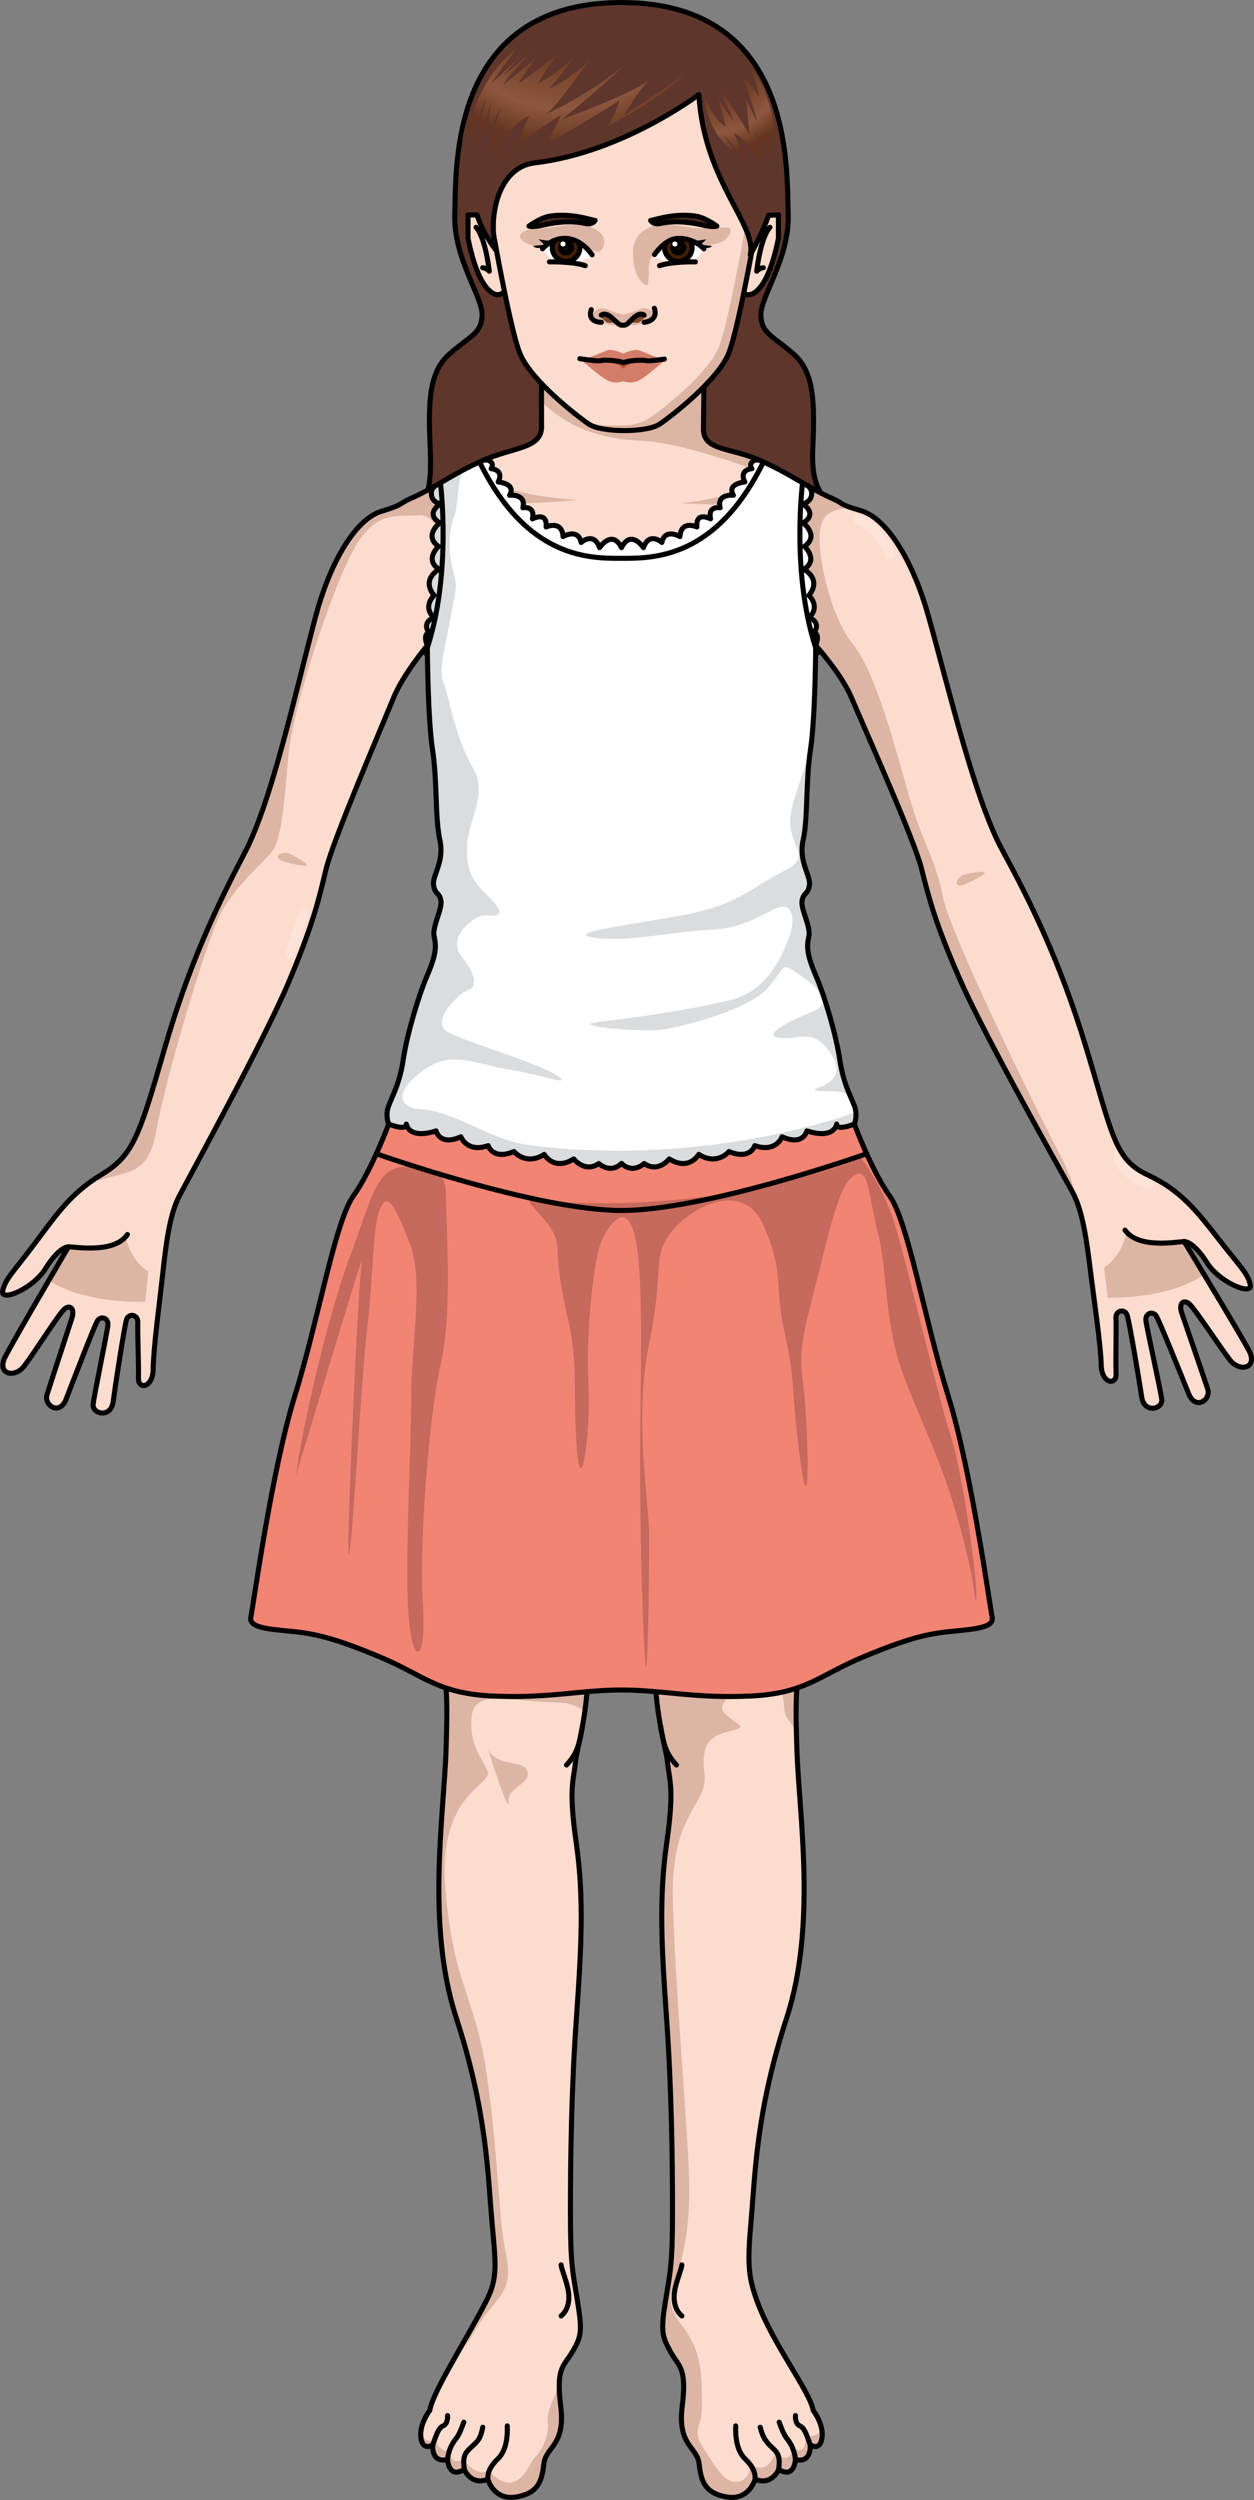 <?xml version="1.0" encoding="utf-8"?>
<!-- Generator: Adobe Illustrator 22.0.0, SVG Export Plug-In . SVG Version: 6.00 Build 0)  -->
<svg version="1.1" id="Layer_1" xmlns="http://www.w3.org/2000/svg" xmlns:xlink="http://www.w3.org/1999/xlink" x="0px" y="0px"
	 width="248.311px" height="494.826px" viewBox="0 0 248.311 494.826" enable-background="new 0 0 248.311 494.826"
	 xml:space="preserve">
<rect x="0" y="0" width="248.311" height="494.826" fill="#808080" stroke="none"/>
<g>
	<g>
		<path fill="#5E362C" d="M167.072,100.974c-3.889-1.936-6.49-3.693-6.13-12.193c0.354-8.345,0.464-14.872-3.677-18.592
			c-4.11-3.689-6.48-4.062-6.597-7.803c-0.115-3.71,5.747-11.292,5.409-20.167C155.745,33.522,157.418,0.5,123.065,0.5
			c-34.353,0-32.68,33.022-33.012,41.719c-0.338,8.875,5.524,16.457,5.409,20.167c-0.116,3.741-2.487,4.114-6.597,7.803
			c-4.142,3.721-4.031,10.248-3.677,18.592c0.36,8.5-0.666,11.18-4.776,12.587"/>
		<path fill="none" stroke="#000000" stroke-linecap="round" stroke-linejoin="round" stroke-miterlimit="10" d="M167.072,100.974
			c-3.889-1.936-6.49-3.693-6.13-12.193c0.354-8.345,0.464-14.872-3.677-18.592c-4.11-3.689-6.48-4.062-6.597-7.803
			c-0.115-3.71,5.747-11.292,5.409-20.167C155.745,33.522,157.418,0.5,123.065,0.5c-34.353,0-32.68,33.022-33.012,41.719
			c-0.338,8.875,5.524,16.457,5.409,20.167c-0.116,3.741-2.487,4.114-6.597,7.803c-4.142,3.721-4.031,10.248-3.677,18.592
			c0.36,8.5-0.666,11.18-4.776,12.587"/>
	</g>
	<g>
		<path id="changecolor_199_" fill="#FCDCCE" d="M159.493,321.285c-2.059,12.101-1.989,15.155-1.704,24.806
			c0.377,12.868,4.027,34.822-2.029,53.368c-6.055,18.547-6.236,31.097-7.012,39.859c-0.778,8.762-0.614,11.251,1.168,16.162
			c3.057,8.428,10.515,17.913,11.1,21.614c0,0,2.141,2.728,1.753,5.453c-0.39,2.725-2.338,1.361-2.338,1.361s0.39,3.7-2.921,2.923
			c0,0-0.193,3.894-3.311,1.946c0,0-1.365,3.312-4.672,1.948c0,0-1.168,4.284-5.647,3.506c-4.48-0.78-5.064-3.311-5.453-6.621
			c-0.39-3.31-4.311-3.531-3.336-11.32c0.973-7.789-0.684-7.797-2.365-10.878c-1.681-3.082-1.896-4.091-0.921-10.126
			c0.975-6.036,1.361-7.009,1.361-17.719c0-10.711-0.193-24.148-1.166-37.973c-0.973-13.824-1.558-23.754,0-34.659
			c1.558-10.905,0.585-12.268,0.195-15.969c-0.39-3.7-2.726-9.932-2.531-21.225h-13.201c0.193,11.293-2.141,17.525-2.533,21.225
			c-0.39,3.701-1.361,5.064,0.197,15.969c1.556,10.905,0.973,20.835,0,34.659c-0.975,13.826-1.17,27.263-1.17,37.973
			c0,10.71,0.39,11.683,1.365,17.719c0.973,6.035,0.857,7.099-0.921,10.126c-1.78,3.026-3.338,3.089-2.365,10.878
			c0.973,7.789-2.948,8.01-3.336,11.32c-0.39,3.311-0.973,5.842-5.453,6.621c-4.479,0.779-5.647-3.506-5.647-3.506
			c-3.309,1.364-4.674-1.948-4.674-1.948c-3.116,1.948-3.309-1.946-3.309-1.946c-3.311,0.777-2.921-2.923-2.921-2.923
			s-1.948,1.364-2.338-1.361c-0.388-2.726,1.753-5.453,1.753-5.453c0.585-3.701,7.056-13.634,11.161-21.604
			c2.391-4.644,1.883-7.41,1.106-16.172c-0.778-8.762-0.956-21.312-7.012-39.859c-6.055-18.547-2.407-40.5-2.029-53.368
			c0.286-9.708,0.356-12.741-1.74-25.019L159.493,321.285z"/>
		<path opacity="0.2" fill="#601B00" d="M149.529,490.726c3.307,1.364,4.672-1.948,4.672-1.948c3.118,1.948,3.311-1.946,3.311-1.946
			c3.311,0.777,2.921-2.923,2.921-2.923s1.948,1.364,2.338-1.361c0.076-0.54,0.051-1.08-0.034-1.599
			c-1.524,1.73-3.199,1.221-3.199,1.221c0,4.508-2.504,2.254-2.504,2.254c-0.751,4.007-3.506,1.002-3.506,1.002
			c-1.753,5.01-5.012,2.254-5.012,2.254s0.252,3.006-2.253,3.507c-2.506,0.501-4.007-2.004-6.763-6.262
			c-2.754-4.258-0.502-4.008-0.502-8.767c0-4.759,0-9.269-2.254-13.275c-2.254-4.008-5.26-5.512-3.256-11.022
			c2.005-5.512,3.006-10.772,3.006-19.038s-3.006-41.08-3.256-57.612c-0.25-16.533,7.013-18.036,6.262-24.046
			c-0.751-6.011,1.001-7.515,5.009-8.517c4.007-1.002,1.503-1.002-1.001-3.507c-2.504-2.504,4.759-6.263,8.768-5.76
			c4.007,0.501,2.254,4.508,3.506,6.512c0.441,0.707,1.164,1.724,1.914,2.746c-0.153-6.397-0.021-10.041,1.297-18.301l-3.725-3.067
			l-14.28-0.042l-15.263,3.633l-0.195,2.877h4.14c-0.195,11.293,2.141,17.525,2.531,21.225c0.39,3.701,1.363,5.064-0.195,15.969
			c-1.558,10.905-0.973,20.835,0,34.659c0.973,13.826,1.166,27.263,1.166,37.973c0,10.71-0.386,11.683-1.361,17.719
			c-0.975,6.035-0.761,7.044,0.921,10.126c1.681,3.081,3.338,3.089,2.365,10.878c-0.975,7.789,2.946,8.01,3.336,11.32
			c0.39,3.311,0.973,5.842,5.453,6.621C148.361,495.011,149.529,490.726,149.529,490.726z"/>
		<g>
			<path opacity="0.2" fill="#601B00" d="M108.439,479.166c0.501,3.508-1.753,6.512-2.754,7.515
				c-1.003,1.003-3.258,8.516-9.019,2.254c0,0-2.004,1.753-5.01-2.254c0,0-2.005,1.753-2.756-1.503c0,0-2.504,0.002-2.504-2.504
				c0,0-1.068,1.502-3.078-0.669c0.004,0.18,0.017,0.363,0.044,0.544c0.39,2.725,2.338,1.361,2.338,1.361s-0.39,3.7,2.921,2.923
				c0,0,0.193,3.894,3.309,1.946c0,0,1.365,3.312,4.674,1.948c0,0,1.168,4.284,5.647,3.506c4.48-0.78,5.063-3.311,5.453-6.621
				c0.388-3.31,4.309-3.531,3.336-11.32c-0.199-1.592-0.305-2.879-0.343-3.967C109.792,474.377,108.195,477.45,108.439,479.166z"/>
			<path opacity="0.2" fill="#601B00" d="M88.343,346.091c-0.379,12.868-4.027,34.822,2.029,53.368
				c6.055,18.547,6.234,31.097,7.012,39.859c0.777,8.762,1.284,11.528-1.106,16.172c-1.449,2.811-2.893,6.012-4.166,9.144
				c1.682-3.003,3.43-5.835,4.839-7.47c4.077-4.725,4.208-6.364,3.013-12.189c-1.196-5.825-1.299-18.226-3.54-34.061
				c-2.239-15.835-6.573-17.628-8.217-36.898c-1.643-19.271,9.516-20.616,8.322-23.454c-1.195-2.838-3.625-5.101-3.138-10.756
				c0.486-5.654,7.768-2.988,16.731-2.838c2.798,0.047,4.56,0.85,5.664,1.932c0.437-3.037,0.757-6.698,0.681-11.16h5.145
				l-0.187-6.567l-34.82-0.102C88.698,333.35,88.628,336.384,88.343,346.091z"/>
		</g>
		<path opacity="0.2" fill="#601B00" d="M96.666,346.408c2.255,3.507,7.014,1.753,7.766,4.259c0.751,2.504-4.009,3.005-3.757,6.011
			C100.925,359.683,96.666,346.408,96.666,346.408z"/>
		<path fill="none" stroke="#000000" stroke-linecap="round" stroke-linejoin="round" stroke-miterlimit="10" d="M159.493,321.285
			c-2.059,12.101-1.989,15.155-1.704,24.806c0.377,12.868,4.027,34.822-2.029,53.368c-6.055,18.547-6.236,31.097-7.012,39.859
			c-0.778,8.762-0.614,11.251,1.168,16.162c3.057,8.428,10.515,17.913,11.1,21.614c0,0,2.141,2.728,1.753,5.453
			c-0.39,2.725-2.338,1.361-2.338,1.361s0.39,3.7-2.921,2.923c0,0-0.193,3.894-3.311,1.946c0,0-1.365,3.312-4.672,1.948
			c0,0-1.168,4.284-5.647,3.506c-4.48-0.78-5.064-3.311-5.453-6.621c-0.39-3.31-4.311-3.531-3.336-11.32
			c0.973-7.789-0.684-7.797-2.365-10.878c-1.681-3.082-1.896-4.091-0.921-10.126c0.975-6.036,1.361-7.009,1.361-17.719
			c0-10.711-0.193-24.148-1.166-37.973c-0.973-13.824-1.558-23.754,0-34.659c1.558-10.905,0.585-12.268,0.195-15.969
			c-0.39-3.7-2.726-9.932-2.531-21.225h-13.201c0.193,11.293-2.141,17.525-2.533,21.225c-0.39,3.701-1.361,5.064,0.197,15.969
			c1.556,10.905,0.973,20.835,0,34.659c-0.975,13.826-1.17,27.263-1.17,37.973c0,10.71,0.39,11.683,1.365,17.719
			c0.973,6.035,0.857,7.099-0.921,10.126c-1.78,3.026-3.338,3.089-2.365,10.878c0.973,7.789-2.948,8.01-3.336,11.32
			c-0.39,3.311-0.973,5.842-5.453,6.621c-4.479,0.779-5.647-3.506-5.647-3.506c-3.309,1.364-4.674-1.948-4.674-1.948
			c-3.116,1.948-3.309-1.946-3.309-1.946c-3.311,0.777-2.921-2.923-2.921-2.923s-1.948,1.364-2.338-1.361
			c-0.388-2.726,1.753-5.453,1.753-5.453c0.585-3.701,7.056-13.634,11.161-21.604c2.391-4.644,1.883-7.41,1.106-16.172
			c-0.778-8.762-0.956-21.312-7.012-39.859c-6.055-18.547-2.407-40.5-2.029-53.368c0.286-9.708,0.356-12.741-1.74-25.019
			L159.493,321.285z"/>
		<path fill="none" stroke="#000000" stroke-linecap="round" stroke-linejoin="round" stroke-miterlimit="10" d="M111.11,448.291
			c0,0.584,0.876,2.663,1.316,4.562c0.437,1.899,0.292,4.234-1.316,5.55"/>
		<path fill="none" stroke="#000000" stroke-linecap="round" stroke-linejoin="round" stroke-miterlimit="10" d="M96.603,490.726
			c-0.097-1.948,1.217-3.262,1.948-3.992c0.731-0.73,2.044-2.336,1.898-6.572"/>
		<path fill="none" stroke="#000000" stroke-linecap="round" stroke-linejoin="round" stroke-miterlimit="10" d="M91.929,488.778
			c-0.242-2.336-0.097-3.067,1.365-4.38c1.459-1.316,1.838-1.709,2.305-3.966"/>
		<path fill="none" stroke="#000000" stroke-linecap="round" stroke-linejoin="round" stroke-miterlimit="10" d="M88.621,486.832
			c0.146-1.705,0.876-3.165,1.605-4.041c0.731-0.876,1.174-2.19,1.609-3.359"/>
		<path fill="none" stroke="#000000" stroke-linecap="round" stroke-linejoin="round" stroke-miterlimit="10" d="M85.7,483.91
			c0.583-1.556,1.022-3.309,2.044-3.748c1.022-0.437,0.876-2.044,0.876-2.044"/>
		<path fill="none" stroke="#000000" stroke-linecap="round" stroke-linejoin="round" stroke-miterlimit="10" d="M135.021,448.291
			c0,0.584-0.876,2.663-1.316,4.562c-0.437,1.899-0.293,4.234,1.316,5.55"/>
		<path fill="none" stroke="#000000" stroke-linecap="round" stroke-linejoin="round" stroke-miterlimit="10" d="M149.529,490.726
			c0.097-1.948-1.219-3.262-1.948-3.992c-0.731-0.73-2.044-2.336-1.899-6.572"/>
		<path fill="none" stroke="#000000" stroke-linecap="round" stroke-linejoin="round" stroke-miterlimit="10" d="M154.2,488.778
			c0.244-2.336,0.098-3.067-1.365-4.38c-1.458-1.316-1.891-2.385-2.303-3.966"/>
		<path fill="none" stroke="#000000" stroke-linecap="round" stroke-linejoin="round" stroke-miterlimit="10" d="M157.511,486.832
			c-0.146-1.705-0.876-3.165-1.607-4.041c-0.729-0.876-1.172-2.19-1.609-3.359"/>
		<path fill="none" stroke="#000000" stroke-linecap="round" stroke-linejoin="round" stroke-miterlimit="10" d="M160.432,483.91
			c-0.585-1.556-1.022-3.309-2.044-3.748c-1.022-0.437-0.876-2.044-0.876-2.044"/>
		<path fill="none" stroke="#000000" stroke-linecap="round" stroke-linejoin="round" stroke-miterlimit="10" d="M112.182,349.357
			c2.039-2.205,2.571-4.081,3.133-7.591"/>
		<path fill="none" stroke="#000000" stroke-linecap="round" stroke-linejoin="round" stroke-miterlimit="10" d="M133.95,349.357
			c-2.041-2.205-2.571-4.081-3.133-7.591"/>
		<path id="changecolor_198_" fill="#FCDCCE" d="M241.419,245.41c-4.377-5.619-7.581-9.792-14.159-12.853
			c-6.578-3.061-6.934-7.874-12.209-25.263c-5.277-17.393-11.172-29.054-16.622-39.111c-5.452-10.056-10.463-31.564-14.68-46.553
			c-2.777-9.864-7.827-18.996-13.355-20.574c-4.436-1.265-3.165-1.326-5.565-2.38c-4.973-2.186-8.208-4.849-14.242-7.503
			c-6.035-2.658-11.055-1.924-11.297-6.028l0.126-11.152h-32.204l0.024,10.724c-0.24,4.104-5.656,3.798-11.691,6.456
			c-6.035,2.655-9.269,5.317-14.24,7.503c-2.402,1.054-1.314,1.188-5.731,2.516c-5.505,1.656-10.426,10.86-13.06,20.762
			c-4.003,15.048-8.709,36.625-14.014,46.758c-5.305,10.133-11.033,21.878-16.06,39.344c-5.028,17.462-6.248,20.758-12.459,24.507
			c-6.211,3.749-9.124,8.315-13.421,13.996c-4.298,5.682-5.469,6.574-6.027,8.938c-0.556,2.361,6.281-0.507,8.665-4.699
			c0,0,2.399-3.913,4.362-4.018c0,0-10.699,18.194-12.509,21.73c-1.81,3.536,1.854,4.389,3.775,1.841
			c1.923-2.546,6.7-10.075,7.815-11.144c1.116-1.071,2.234-0.314,1.605,1.675c-0.629,1.988-4.295,13.076-4.939,15.182
			c-0.647,2.108,2.484,4.229,3.784,0.869c1.298-3.362,5.576-14.49,6.2-15.503c0.621-1.013,2.281-0.671,2.059,1.005
			c-0.222,1.676-2.633,13.417-2.903,15.452c-0.27,2.034,3.512,2.903,3.957-0.448c0.445-3.352,2.211-14.813,2.64-16.218
			c0.431-1.405,2.331-1.031,2.242,0.541c-0.086,1.571,0.205,8.554,0.127,10.982c-0.079,2.424,2.906,1.969,2.919-1.807
			c0.014-3.773,1.301-13.471,1.897-18.875c0.595-5.403,1.288-11.526,3.248-15.284c1.962-3.761,16.583-30.395,21.541-42.04
			c4.956-11.646,6.12-16.73,7.496-22.517c1.379-5.786,10.109-26.072,13.475-34.252c1.857-4.508,6.624-10.215,6.624-10.215
			s0.07,14.354,1.035,20.631c0.965,6.277,0.483,13.518,1.448,17.863c0.965,4.346-1.518,7.003-1.242,8.933
			c0.276,1.931,1.208,1.448,1.467,3.138c0.257,1.69-1.76,5.069-1.355,7c0.407,1.933,0.509,3.381-1.353,7.726
			c-1.861,4.345-4.034,11.829-4.759,16.657c-0.246,1.645-0.577,3.004-0.935,4.165c5.001,0.018,10.002,0.048,15.002,0.098
			c24.531,0.244,49.06,0.768,73.593,0.821c-0.469-1.345-0.92-2.986-1.234-5.084c-0.725-4.828-2.898-12.312-4.759-16.657
			c-1.863-4.345-1.76-5.793-1.353-7.726c0.405-1.931-1.613-5.31-1.355-7c0.259-1.69,1.191-1.208,1.467-3.138
			c0.276-1.93-2.207-4.587-1.242-8.933c0.965-4.345,0.483-11.587,1.448-17.863c0.965-6.277,1.035-20.631,1.035-20.631
			s5.064,5.628,6.985,10.11c3.482,8.131,12.501,28.29,13.962,34.056c1.458,5.766,2.694,10.833,7.816,22.407
			c5.124,11.574,20.124,37.996,22.139,41.729c2.015,3.73,2.793,9.842,3.465,15.236c0.672,5.395,2.098,15.073,2.164,18.846
			c0.068,3.775,3.06,4.187,2.948,1.764c-0.115-2.426,0.077-9.413-0.032-10.983c-0.111-1.571,1.782-1.972,2.233-0.573
			c0.451,1.399,2.38,12.833,2.873,16.179c0.493,3.345,4.262,2.422,3.963,0.392c-0.299-2.031-2.877-13.737-3.123-15.409
			c-0.246-1.672,1.408-2.038,2.044-1.034c0.636,1.005,5.075,12.07,6.422,15.413c1.346,3.341,4.444,1.176,3.769-0.923
			c-0.674-2.096-4.498-13.13-5.155-15.11c-0.657-1.979,0.45-2.753,1.581-1.697c1.131,1.053,6.015,8.513,7.972,11.032
			c1.959,2.52,5.611,1.615,3.75-1.895c-1.86-3.51-12.818-21.549-12.818-21.549c1.965,0.078,4.362,3.942,4.362,3.942
			c2.444,4.158,9.321,6.928,8.729,4.576C246.981,251.905,245.798,251.03,241.419,245.41z"/>
		<path opacity="0.2" fill="#601B00" d="M126.948,87.239c7.862,0.291,21.93,5.529,21.93,5.529l1.491-1.686
			c-5.936-2.545-10.839-1.884-11.078-5.938l0.126-11.152h-32.204l0.012,5.457C112.529,84.938,119.878,86.977,126.948,87.239z"/>
		<path opacity="0.2" fill="#601B00" d="M30.996,223.574c1.883-10.504,9.807-37.052,12.675-42.699
			c2.87-5.649,9.057-10.53,10.496-12.783c1.441-2.253,2.087-8.36,2.904-18.19c0.817-9.833,8.713-33.481,12.999-41.223
			c4.287-7.741,8.584-6.365,12.782-6.689c4.2-0.324,5.815,6.947,5.978,12.923l3.553-3.392l-2.184-17.664
			c-3.078,1.722-5.609,3.374-8.893,4.819c-2.402,1.054-1.314,1.188-5.731,2.516c-5.505,1.656-10.426,10.86-13.06,20.762
			c-4.003,15.048-8.709,36.625-14.014,46.758c-5.306,10.133-11.033,21.878-16.06,39.344c-5.028,17.462-6.248,20.758-12.459,24.507
			c-1.366,0.825-2.647,1.54-3.844,2.229C25.169,231.239,29.189,233.648,30.996,223.574z"/>
		<path opacity="0.2" fill="#601B00" d="M29.378,251.712c-3.747-2.453-4.476-6.785-4.476-6.785
			c-2.095,2.104-8.129,2.343-11.599,2.293c-0.555,0.945-1.952,3.324-3.62,6.182c7.071,4.804,19.068,4.257,19.068,4.257
			L29.378,251.712z"/>
		<path opacity="0.2" fill="#601B00" d="M218.627,250.917c3.712-2.506,4.379-6.848,4.379-6.848
			c2.125,2.074,8.161,2.226,11.631,2.128c0.569,0.937,1.999,3.296,3.708,6.129c-7.002,4.904-19.006,4.528-19.006,4.528
			L218.627,250.917z"/>
		<path opacity="0.2" fill="#601B00" d="M161.52,127.753c0,0,5.064,5.628,6.985,10.11c3.482,8.13,12.501,28.29,13.962,34.056
			c1.458,5.766,2.694,10.833,7.816,22.407c5.124,11.574,20.124,37.996,22.139,41.729c0.281,0.52,0.535,1.096,0.769,1.701
			c-0.452-2.534-1.292-5.43-2.832-8.314c-4.283-8.021-22.224-44.463-23.651-51.927c-1.426-7.462-3.998-10.514-6.688-19.914
			c-2.692-9.4-6.593-24.593-11.163-30.122c-4.569-5.532-7.342-18.864-6.373-23.064c0.706-3.065,2.192-3.264,5.462-4.005
			c-2.279-0.547-1.257-0.915-3.118-1.732c-2.942-1.294-5.277-2.753-7.943-4.281l-5.223,15.672l8.836,38.211
			C161.45,141.95,161.52,127.753,161.52,127.753z"/>
		<path opacity="0.2" fill="#601B00" d="M96.098,95.53c4.685,0.645,5.329,2.423,17.606,3.392c2.741,0.216-15.828,0.969-15.828,0.969
			l8.238,13.084l23.421-0.485h1.454l9.853-6.945l5.654-5.493c0,0-12.171-0.387-11.306-0.485c8.56-0.969,14.053-3.229,14.053-3.229
			l-3.231,12.599l-17.121,14.537c0,0-29.238-1.777-29.722-1.617C98.681,122.021,96.098,95.53,96.098,95.53z"/>
		<path fill="#F28474" d="M187.765,276.329c-4.586-14.726-7.967-34.52-11.59-39.59c-3.621-5.071-7-14.243-7-14.243
			c-3.58,1.342-3.532,0.2-3.506,0.024c-0.042,0.239-0.623,3.002-5.889,1.323c0,0-0.68,3.066-4.916,1.168
			c0,0-1.168,3.213-5.402,1.753c0,0-0.876,2.921-5.113,1.168c0,0-2.338,2.873-5.987,0.56c0,0-1.899,3.383-5.842,0.9
			c0,0-2.19,2.844-4.965,0.911c0,0-2.262,2.157-4.49-0.034c-2.23,2.191-4.49,0.034-4.49,0.034c-2.775,1.934-4.965-0.911-4.965-0.911
			c-3.944,2.483-5.841-0.9-5.841-0.9c-3.651,2.313-5.987-0.56-5.987-0.56c-4.236,1.753-5.113-1.168-5.113-1.168
			c-4.234,1.46-5.402-1.753-5.402-1.753c-4.236,1.899-4.916-1.168-4.916-1.168c-5.266,1.679-5.849-1.084-5.889-1.323
			c0.023,0.16,0.064,1.133-2.677,0.264c-0.252-0.08-0.528-0.175-0.829-0.288c0,0-3.381,9.172-7.002,14.243
			c-3.621,5.07-7.002,24.864-11.588,39.59c-4.586,14.725-8.208,41.521-8.69,43.694c-0.483,2.173,3.381,2.413,8.208,2.896
			c4.829,0.485,8.692,1.451,17.383,5.071c8.69,3.62,11.346,7.242,22.449,7.724c11.106,0.483,17.143-1.207,25.351-1.207
			c8.206,0,14.244,1.689,25.35,1.207c11.104-0.482,13.76-4.104,22.45-7.724c8.692-3.62,12.554-4.586,17.381-5.071
			c4.829-0.483,8.692-0.723,8.208-2.896C195.973,317.849,192.352,291.053,187.765,276.329z"/>
		<path opacity="0.2" fill="#130000" d="M58.631,292.011c1.28-10.242,6.656-32.778,10.754-43.533
			c4.098-10.755,5.122-18.437,11.78-17.413c6.659,1.024,7.17,1.537,7.17,6.658c0,5.121,1.282,22.022-1.024,32.009
			c-2.304,9.987-4.352,35.595-3.585,47.63c0.769,12.035-2.048,12.548-2.817,2.56c-0.768-9.987,0.513-33.545,0.513-43.532
			c0-9.987,2.559-23.048-0.257-30.217c-2.817-7.169-4.354-10.499-5.889-6.914c-1.537,3.585-1.28,12.548-2.561,23.559
			c-1.28,11.011-2.817,41.739-3.585,44.813c-0.768,3.073,1.793-54.543,2.561-58.128C72.459,245.918,58.631,292.011,58.631,292.011z"
			/>
		<path opacity="0.2" fill="#130000" d="M105.748,237.467c-3.648-0.356,4.354,4.097,4.609,9.218
			c0.256,5.122,0.513,7.17,2.306,15.365c1.793,8.194,0.767,13.059,1.535,24.328c0.769,11.267,2.817-2.563,2.306-12.549
			c-0.513-9.986,1.024-25.096,2.816-28.68c1.794-3.584,5.123-7.682,6.658,0.769c1.537,8.451,0.769,28.426,0.769,43.533
			c0,15.108,0.513,33.29,1.024,39.436c0.513,6.145,0.769-17.926,0.769-24.84c0-6.914-3.072-23.303,0-38.155
			c3.072-14.853,0.511-17.156,4.354-22.022c3.841-4.866,14.341-10.755,18.437-1.024c4.098,9.731,1.793,10.755,4.098,21.254
			c2.304,10.499,1.024,9.987,3.072,25.095c2.048,15.108,1.537-8.195,0.513-15.365c-1.026-7.169,0.254-10.498,3.07-21.766
			c2.819-11.268,4.356-17.925,7.172-19.462c2.817-1.537,2.559,3.329,4.609,11.523c2.048,8.194,1.024,18.18,5.633,29.704
			c4.609,11.524,7.426,16.645,10.755,28.937c3.328,12.292,2.817,16.132,3.072,13.316c0.256-2.817-2.559-24.071-5.12-32.009
			c-2.561-7.938-8.963-35.338-11.268-42.508c-2.304-7.17-6.402-12.292-6.402-12.292S142.366,241.052,105.748,237.467z"/>
		<path fill="#FFFFFF" d="M149.462,226.763c4.234,1.46,5.402-1.753,5.402-1.753c4.236,1.899,4.916-1.168,4.916-1.168
			c5.266,1.679,5.847-1.084,5.889-1.323c-0.027,0.176-0.074,1.318,3.506-0.024l0,0c0,0,0.725-1.69,0-3.621
			c-0.725-1.932-2.173-4.345-2.896-9.174c-0.725-4.828-2.898-12.311-4.759-16.657c-1.863-4.345-1.76-5.793-1.353-7.726
			c0.405-1.931-1.613-5.311-1.355-7c0.259-1.69,1.191-1.208,1.467-3.138c0.276-1.93-2.207-4.586-1.242-8.933
			c0.965-4.345,0.483-11.586,1.448-17.863c0.96-6.231,1.034-20.417,1.035-20.621l-0.002-0.009c0.963-2.408-0.331-2.497-0.331-2.497
			c1.509-2.264-1.005-3.017-1.005-3.017c2.387-2.137,0-4.402,0-4.402c2.641-3.27-1.007-5.156-1.007-5.156
			c3.017-1.886,0.125-4.526,0.125-4.526c3.019-2.137-0.25-4.654-0.25-4.654c3.017-1.885-0.127-3.782-0.127-3.782
			c2.139-0.386,2.272-2.853,0.933-3.605l0,0c-2.735-1.568-5.438-3.257-9.269-4.941l0,0l0,0c-1.117-0.471-2.512,0.428-1.709,1.596
			c0,0-2.629,0.147-1.387,2.629c0,0-3.651,0.292-2.264,2.629c0,0-3.358-0.365-2.629,2.482c0,0-2.482-0.511-1.899,2.191
			c0,0-2.993-1.606-2.701,1.606c0,0-3.14-1.459-3.358,1.899c0,0-2.995-1.752-3.58,1.169c0,0-2.482-2.263-3.649,1.022
			c0,0-2.48-3.724-4.344,0c-1.864-3.724-4.344,0-4.344,0c-1.168-3.285-3.651-1.022-3.651-1.022
			c-0.583-2.921-3.578-1.169-3.578-1.169c-0.22-3.358-3.359-1.899-3.359-1.899c0.292-3.212-2.702-1.606-2.702-1.606
			c0.585-2.702-1.899-2.191-1.899-2.191c0.731-2.847-2.628-2.482-2.628-2.482c1.388-2.338-2.263-2.629-2.263-2.629
			c1.242-2.483-1.387-2.629-1.387-2.629c0.801-1.167-0.593-2.065-1.707-1.598c0,0.002,0,0.002,0,0.002
			c-3.835,1.687-6.54,3.376-9.277,4.945c-1.333,0.755-1.198,3.216,0.939,3.601c0,0-3.144,1.897-0.127,3.782
			c0,0-3.269,2.517-0.252,4.654c0,0-2.89,2.64,0.127,4.526c0,0-3.648,1.886-1.007,5.156c0,0-2.389,2.265,0,4.402
			c0,0-2.514,0.753-1.005,3.017c0,0-1.295,0.089-0.333,2.497l-0.002,0.006l0.002-0.006c0,0,0.07,14.354,1.035,20.631
			c0.965,6.277,0.483,13.518,1.448,17.863c0.965,4.346-1.518,7.003-1.242,8.933c0.276,1.931,1.208,1.448,1.467,3.138
			c0.257,1.689-1.76,5.069-1.355,7c0.407,1.933,0.509,3.381-1.353,7.726c-1.861,4.345-4.034,11.829-4.759,16.657
			c-0.723,4.829-2.171,7.242-2.896,9.174c-0.725,1.932,0,3.621,0,3.621l0,0c3.578,1.342,3.532,0.2,3.506,0.024
			c0.04,0.239,0.623,3.002,5.889,1.323c0,0,0.679,3.066,4.916,1.168c0,0,1.168,3.213,5.402,1.753c0,0,0.876,2.921,5.113,1.168
			c0,0,2.336,2.873,5.987,0.56c0,0,1.898,3.383,5.841,0.9c0,0,2.19,2.844,4.965,0.911c0,0,2.26,2.157,4.49-0.034
			c2.228,2.191,4.49,0.034,4.49,0.034c2.775,1.934,4.965-0.911,4.965-0.911c3.943,2.483,5.842-0.9,5.842-0.9
			c3.649,2.313,5.987-0.56,5.987-0.56C148.586,229.684,149.462,226.763,149.462,226.763z"/>
		<path fill="#DBDCDD" d="M80.462,222.519c0.04,0.239,0.623,3.002,5.889,1.323c0,0,0.679,3.066,4.916,1.168
			c0,0,1.168,3.213,5.402,1.753c0,0,0.876,2.921,5.113,1.168c0,0,2.336,2.873,5.987,0.56c0,0,1.898,3.383,5.841,0.9
			c0,0,2.19,2.844,4.965,0.911c0,0,2.26,2.157,4.49-0.034c2.228,2.191,4.49,0.034,4.49,0.034c2.775,1.934,4.965-0.911,4.965-0.911
			c3.943,2.483,5.842-0.9,5.842-0.9c3.649,2.313,5.987-0.56,5.987-0.56c4.236,1.753,5.113-1.168,5.113-1.168
			c4.234,1.46,5.402-1.753,5.402-1.753c4.236,1.899,4.916-1.168,4.916-1.168c5.266,1.679,5.847-1.084,5.889-1.323
			c-0.027,0.176-0.074,1.318,3.506-0.024l0,0c0,0,0.432-1.028,0.284-2.391c-0.956,0.372-1.974,0.732-3.082,1.074
			c-29.724,9.206-55.239,6.314-61.288,5.524c-6.05-0.789-9.733-3.419-16.046-5.788c-6.315-2.368-6.313-0.526-8.681-2.367
			c-2.366-1.841,1.842-6.312,6.05-8.155c4.21-1.842,9.207,0.526,14.467,1.316c5.26,0.788,13.417,3.682,9.207,1.052
			c-4.208-2.631-17.362-6.315-21.307-8.419c-3.945-2.104,2.368-7.892,3.945-8.418c1.579-0.526,1.842-2.63-1.314-6.576
			c-3.157-3.946,2.629-8.155,4.471-8.155c1.842,0,4.471,0.526,2.105-2.367c-2.368-2.893-5.523-4.209-5.523-10.522
			s4.471-10.785,1.051-16.572c-3.419-5.788-4.734-14.467-5.787-16.835c-1.052-2.367,1.052-9.47,1.579-13.153
			c0.524-3.683,1.579-5.259,0.526-8.417c-1.053-3.156-1.053-8.155,0-10.786c1.051-2.631,0.526-5.787,1.764-9.452l0,0
			c-1.948,1.035-3.631,2.053-5.327,3.025c-1.333,0.755-1.198,3.216,0.939,3.601c0,0-3.144,1.897-0.127,3.782
			c0,0-3.269,2.517-0.252,4.654c0,0-2.89,2.64,0.127,4.526c0,0-3.648,1.886-1.007,5.156c0,0-2.389,2.265,0,4.402
			c0,0-2.514,0.753-1.005,3.017c0,0-1.295,0.089-0.333,2.497l-0.002,0.006l0.002-0.006c0,0,0.07,14.354,1.035,20.631
			c0.965,6.277,0.483,13.518,1.448,17.863c0.965,4.346-1.518,7.003-1.242,8.933c0.276,1.931,1.208,1.448,1.467,3.138
			c0.257,1.689-1.76,5.069-1.355,7c0.407,1.933,0.509,3.381-1.353,7.726c-1.861,4.345-4.034,11.829-4.759,16.657
			c-0.723,4.829-2.171,7.242-2.896,9.174c-0.725,1.932,0,3.621,0,3.621C80.534,223.838,80.489,222.695,80.462,222.519z"/>
		<path fill="#DBDCDD" d="M162.432,215.129c-3.42,1.316,2.103,0.527,4.208,1.053c0.691,0.174,1.242,0.518,1.798,0.937
			c-0.734-1.697-1.635-3.924-2.16-7.418c-0.725-4.828-2.898-12.311-4.759-16.657c-1.863-4.345-1.76-5.793-1.353-7.726
			c0.405-1.931-1.613-5.311-1.355-7c0.259-1.69,1.191-1.208,1.467-3.138c0.276-1.93-2.207-4.586-1.242-8.933
			c0.965-4.345,0.483-11.586,1.448-17.863c0.032-0.201,0.061-0.41,0.091-0.627l-0.248-0.494c-0.789,6.577-4.734,12.364-3.682,17.099
			c1.053,4.734,3.684,5.522-2.105,8.417c-5.787,2.894-8.418,6.576-21.043,8.681c-12.626,2.106-21.833,3.42-15.257,4.209
			c6.576,0.789,15.257-1.316,21.833-1.579c6.576-0.263,9.47-2.368,13.415-4.209c3.947-1.841,3.945,2.894,2.631,6.051
			c-1.316,3.156-3.947,10.259-11.838,12.1c-7.89,1.841-18.412,3.419-25.514,4.208c-7.102,0.79,7.892,2.105,12.099,1.579
			c4.21-0.526,17.362-3.946,21.043-8.155c3.684-4.209,2.631-5.26,5.789-3.156c3.155,2.104,7.891,5.788,3.419,7.628
			c-4.471,1.842-10.521,4.736-6.839,5.261c3.684,0.525,6.313-1.841,9.47,2.104C166.904,211.447,165.853,213.814,162.432,215.129z"/>
		<path fill="none" stroke="#000000" stroke-linecap="round" stroke-linejoin="round" stroke-miterlimit="10" d="M25.235,244.353
			c-2.567,3.698-9.756,2.517-11.676,2.427"/>
		<path fill="none" stroke="#000000" stroke-linecap="round" stroke-linejoin="round" stroke-miterlimit="10" d="M86.274,96.114
			c-1.338,0.752-1.204,3.219,0.935,3.605c0,0-3.144,1.897-0.127,3.782c0,0-3.269,2.517-0.252,4.654c0,0-2.89,2.64,0.127,4.526
			c0,0-3.648,1.886-1.007,5.156c0,0-2.389,2.265,0,4.402c0,0-2.514,0.753-1.005,3.017c0,0-1.295,0.089-0.333,2.497"/>
		<path fill="none" stroke="#000000" stroke-linecap="round" stroke-linejoin="round" stroke-miterlimit="10" d="M87.209,95.576
			c0,0,2.395,18.49-2.953,33.705"/>
		<path fill="none" stroke="#000000" stroke-linecap="round" stroke-linejoin="round" stroke-miterlimit="10" d="M234.478,245.745
			c-1.917,0.117-9.089,1.4-11.708-2.261"/>
		<path fill="none" stroke="#000000" stroke-linecap="round" stroke-linejoin="round" stroke-miterlimit="10" d="M169.175,222.495
			c-3.862,1.449-3.502,0-3.502,0s-0.392,3.1-5.893,1.347c0,0-0.68,3.066-4.916,1.168c0,0-1.168,3.213-5.402,1.753
			c0,0-0.876,2.921-5.113,1.168c0,0-2.338,2.873-5.987,0.56c0,0-1.899,3.383-5.842,0.9c0,0-2.19,2.844-4.965,0.911
			c0,0-2.262,2.157-4.49-0.034c-2.23,2.191-4.49,0.034-4.49,0.034c-2.775,1.934-4.965-0.911-4.965-0.911
			c-3.944,2.483-5.841-0.9-5.841-0.9c-3.651,2.313-5.987-0.56-5.987-0.56c-4.236,1.753-5.113-1.168-5.113-1.168
			c-4.234,1.46-5.402-1.753-5.402-1.753c-4.236,1.899-4.916-1.168-4.916-1.168c-5.501,1.753-5.893-1.347-5.893-1.347
			s0.36,1.449-3.502,0"/>
		<path fill="none" stroke="#000000" stroke-linecap="round" stroke-linejoin="round" stroke-miterlimit="10" d="M150.587,91.173
			c-1.117-0.471-2.512,0.428-1.709,1.596c0,0-2.629,0.147-1.387,2.629c0,0-3.651,0.292-2.264,2.629c0,0-3.358-0.365-2.629,2.482
			c0,0-2.482-0.511-1.899,2.191c0,0-2.993-1.606-2.701,1.606c0,0-3.14-1.459-3.358,1.899c0,0-2.995-1.752-3.58,1.169
			c0,0-2.482-2.263-3.649,1.022c0,0-2.48-3.724-4.344,0c-1.864-3.724-4.344,0-4.344,0c-1.168-3.285-3.651-1.022-3.651-1.022
			c-0.583-2.921-3.578-1.169-3.578-1.169c-0.22-3.358-3.359-1.899-3.359-1.899c0.292-3.212-2.702-1.606-2.702-1.606
			c0.585-2.702-1.899-2.191-1.899-2.191c0.731-2.847-2.628-2.482-2.628-2.482c1.388-2.338-2.263-2.629-2.263-2.629
			c1.242-2.483-1.387-2.629-1.387-2.629c0.803-1.168-0.594-2.067-1.709-1.596"/>
		<path fill="none" stroke="#000000" stroke-linecap="round" stroke-linejoin="round" stroke-miterlimit="10" d="M151.177,91.436
			c-9.459,19.26-21.942,19.077-28.111,19.077c-6.17,0-18.655,0.184-28.112-19.077"/>
		<path fill="none" stroke="#000000" stroke-linecap="round" stroke-linejoin="round" stroke-miterlimit="10" d="M159.856,96.114
			c1.338,0.752,1.206,3.219-0.933,3.605c0,0,3.144,1.897,0.127,3.782c0,0,3.269,2.517,0.25,4.654c0,0,2.892,2.64-0.125,4.526
			c0,0,3.648,1.886,1.007,5.156c0,0,2.387,2.265,0,4.402c0,0,2.514,0.753,1.005,3.017c0,0,1.295,0.089,0.331,2.497"/>
		<path fill="none" stroke="#000000" stroke-linecap="round" stroke-linejoin="round" stroke-miterlimit="10" d="M158.923,95.576
			c0,0-2.396,18.49,2.953,33.705"/>
		<path fill="none" stroke="#000000" stroke-linecap="round" stroke-linejoin="round" stroke-miterlimit="10" d="M171.609,228.364
			c0,0-31.666,11.234-48.543,11.234c-16.877,0-48.545-11.234-48.545-11.234"/>
		<path opacity="0.2" fill="#601B00" d="M190.979,173.107c-1.551,0.34-2.813,3.375,0.762,1.63
			C193.755,173.754,198.235,171.516,190.979,173.107z"/>
		<path opacity="0.2" fill="#601B00" d="M57.37,168.993c-1.409-0.732-4.322,0.794-0.456,1.74
			C59.088,171.267,63.964,172.413,57.37,168.993z"/>
		<path opacity="0.2" fill="#FFFFFF" d="M176.345,110.57c-0.416,0.061-0.836-0.152-1.021-0.553c-2.51-5.441-5.588-6.135-5.619-6.141
			c-0.519-0.107-0.861-0.614-0.762-1.133c0.101-0.521,0.594-0.866,1.115-0.773c0.163,0.029,4.052,0.787,7.026,7.235
			c0.225,0.485,0.013,1.061-0.473,1.285C176.525,110.532,176.435,110.557,176.345,110.57z"/>
		<path opacity="0.2" fill="#FFFFFF" d="M227.336,235.152c-0.074-0.006-0.146-0.021-0.22-0.045c-6.899-2.271-6.618-6.45-6.602-6.626
			c0.046-0.534,0.516-0.928,1.049-0.882c0.528,0.046,0.919,0.507,0.883,1.033c-0.006,0.151-0.032,2.886,5.277,4.633
			c0.508,0.168,0.785,0.715,0.618,1.224C228.198,234.926,227.774,235.19,227.336,235.152z"/>
		<path opacity="0.2" fill="#FFFFFF" d="M57.329,189.696c-0.06-0.008-0.121-0.023-0.18-0.042c-0.508-0.17-0.783-0.719-0.614-1.226
			l2.706-8.114c0.17-0.507,0.722-0.774,1.227-0.613c0.508,0.17,0.781,0.719,0.613,1.226l-2.706,8.114
			C58.225,189.489,57.779,189.756,57.329,189.696z"/>
		<path fill="none" stroke="#000000" stroke-linecap="round" stroke-linejoin="round" stroke-miterlimit="10" d="M123.066,334.507
			c8.208,0,14.244,1.689,25.35,1.207c11.104-0.482,13.76-4.104,22.45-7.724c8.692-3.62,12.554-4.586,17.381-5.071
			c4.829-0.483,8.692-0.723,8.208-2.896c-0.481-2.173-4.102-28.969-8.688-43.694c-4.586-14.726-7.967-34.52-11.588-39.59
			c-3.623-5.071-7.002-14.243-7.002-14.243s0.725-1.689,0-3.621c-0.725-1.932-2.173-4.345-2.896-9.174
			c-0.725-4.828-2.898-12.311-4.759-16.657c-1.863-4.345-1.76-5.793-1.353-7.726c0.405-1.931-1.613-5.311-1.355-7
			c0.259-1.69,1.191-1.208,1.467-3.138c0.276-1.93-2.207-4.586-1.242-8.933c0.965-4.345,0.483-11.586,1.448-17.863
			c0.965-6.277,1.035-20.631,1.035-20.631s5.064,5.628,6.985,10.11c3.482,8.13,12.501,28.29,13.962,34.056
			c1.458,5.766,2.694,10.833,7.816,22.407c5.124,11.574,20.124,37.996,22.139,41.729c2.015,3.73,2.793,9.842,3.465,15.236
			c0.672,5.395,2.098,15.073,2.164,18.846c0.068,3.775,3.06,4.187,2.948,1.764c-0.115-2.427,0.077-9.413-0.032-10.983
			c-0.111-1.571,1.782-1.972,2.233-0.573c0.451,1.399,2.38,12.833,2.873,16.179c0.493,3.345,4.262,2.422,3.963,0.392
			c-0.299-2.031-2.877-13.737-3.123-15.409c-0.246-1.672,1.408-2.038,2.044-1.034c0.636,1.005,5.075,12.07,6.423,15.413
			c1.346,3.341,4.444,1.176,3.769-0.923c-0.674-2.096-4.498-13.13-5.155-15.11c-0.657-1.979,0.45-2.753,1.581-1.698
			c1.131,1.053,6.015,8.513,7.972,11.032c1.959,2.52,5.611,1.615,3.75-1.895c-1.86-3.51-12.818-21.549-12.818-21.549
			c1.965,0.078,4.362,3.942,4.362,3.942c2.444,4.158,9.321,6.928,8.729,4.576c-0.59-2.356-1.773-3.232-6.152-8.852
			c-4.377-5.619-7.581-9.792-14.159-12.853c-6.578-3.061-6.934-7.874-12.209-25.263c-5.277-17.393-11.172-29.055-16.622-39.111
			c-5.452-10.056-10.463-31.564-14.68-46.553c-2.777-9.864-7.827-18.996-13.355-20.573c-4.436-1.265-3.165-1.326-5.565-2.38
			c-4.973-2.186-8.208-4.849-14.242-7.503c-6.035-2.658-11.055-1.924-11.297-6.028l0.126-11.152h-32.204l0.024,10.724
			c-0.24,4.104-5.656,3.798-11.691,6.456c-6.035,2.655-9.27,5.317-14.24,7.503c-2.402,1.054-1.314,1.188-5.731,2.516
			c-5.505,1.656-10.426,10.86-13.06,20.762c-4.003,15.048-8.709,36.625-14.014,46.758c-5.306,10.133-11.033,21.878-16.06,39.344
			c-5.028,17.462-6.248,20.758-12.459,24.507c-6.211,3.749-9.124,8.315-13.421,13.996c-4.298,5.682-5.469,6.574-6.027,8.938
			c-0.556,2.361,6.281-0.507,8.665-4.699c0,0,2.399-3.912,4.362-4.018c0,0-10.699,18.194-12.509,21.73s1.854,4.389,3.775,1.841
			c1.923-2.546,6.699-10.075,7.815-11.144c1.116-1.071,2.234-0.314,1.605,1.675c-0.629,1.988-4.295,13.076-4.939,15.182
			c-0.647,2.108,2.484,4.229,3.784,0.869c1.298-3.362,5.577-14.49,6.2-15.503c0.621-1.013,2.281-0.671,2.059,1.005
			c-0.222,1.676-2.633,13.417-2.903,15.452c-0.27,2.034,3.512,2.903,3.957-0.449c0.445-3.352,2.211-14.813,2.64-16.218
			c0.431-1.405,2.331-1.031,2.242,0.541c-0.086,1.571,0.205,8.554,0.127,10.982c-0.079,2.424,2.906,1.969,2.919-1.807
			c0.014-3.773,1.301-13.471,1.897-18.875c0.595-5.403,1.288-11.526,3.247-15.284c1.962-3.761,16.583-30.395,21.541-42.041
			c4.957-11.646,6.12-16.73,7.496-22.517c1.379-5.786,10.109-26.072,13.475-34.252c1.857-4.508,6.624-10.215,6.624-10.215
			s0.07,14.354,1.035,20.631c0.965,6.277,0.483,13.518,1.448,17.863c0.965,4.346-1.518,7.003-1.242,8.933
			c0.276,1.931,1.208,1.448,1.467,3.138c0.257,1.689-1.76,5.069-1.355,7c0.407,1.933,0.509,3.381-1.353,7.726
			c-1.861,4.345-4.034,11.829-4.759,16.657c-0.723,4.829-2.171,7.242-2.896,9.174c-0.725,1.932,0,3.621,0,3.621
			s-3.379,9.172-7.002,14.243c-3.621,5.07-7,24.864-11.586,39.59c-4.587,14.725-8.21,41.521-8.692,43.694
			c-0.483,2.173,3.381,2.413,8.21,2.896c4.827,0.485,8.69,1.451,17.381,5.071c8.69,3.62,11.346,7.242,22.45,7.724
			C108.822,336.196,114.858,334.507,123.066,334.507"/>
	</g>
	<g>
		<path id="changecolor_197_" fill="#FCDCCE" d="M99.694,57.834c0,0-1.409,1.743-3.651-1.286c-2.244-3.028-3.365-9.393-3.365-9.393
			v-4.623h4.111"/>
		<path id="changecolor_196_" fill="#FCDCCE" d="M147.123,57.834c0,0,1.408,1.743,3.651-1.286s3.365-9.393,3.365-9.393v-4.623
			h-4.111"/>
		<path fill="none" stroke="#000000" stroke-linecap="round" stroke-linejoin="round" stroke-miterlimit="10" d="M99.694,57.834
			c0,0-1.409,1.743-3.651-1.286c-2.244-3.028-3.365-9.393-3.365-9.393v-4.623h4.111"/>
		<path fill="none" stroke="#000000" stroke-linecap="round" stroke-linejoin="round" stroke-miterlimit="10" d="M147.123,57.834
			c0,0,1.408,1.743,3.651-1.286s3.365-9.393,3.365-9.393v-4.623h-4.111"/>
		<path fill="none" stroke="#000000" stroke-linecap="round" stroke-linejoin="round" stroke-miterlimit="10" d="M152.461,44.996
			c0,0-1.723,1.485-2.624,8.688c0.632-0.689,1.311-0.689,1.311-0.689"/>
		<path fill="none" stroke="#000000" stroke-linecap="round" stroke-linejoin="round" stroke-miterlimit="10" d="M94.263,44.996
			c0,0,1.724,1.485,2.625,8.688c-0.633-0.689-1.312-0.689-1.312-0.689"/>
		<path id="changecolor_195_" fill="#FCDCCE" d="M123.614,12.332c0,0-29.116,1.51-27.467,25.018c0,0,4.614,27.714,6.921,32.89
			c2.307,5.176,10.987,11.97,13.514,13.696c2.527,1.725,11.536,1.725,14.063,0c2.527-1.726,11.206-8.52,13.514-13.696
			c2.306-5.175,6.921-32.89,6.921-32.89C152.73,13.842,123.614,12.332,123.614,12.332z"/>
		<path opacity="0.2" fill="#601B00" d="M140.377,17.288c5.259,3.684,9.407,9.535,8.756,18.819c0,0-4.615,27.714-6.921,32.89
			c-2.307,5.176-10.988,11.97-13.514,13.696c-2.528,1.724-5.493,1.509-7.032,1.509c-1.333,0-3.736,0.16-5.998-0.918
			c0.355,0.262,0.665,0.482,0.913,0.651c2.527,1.725,11.536,1.725,14.063,0c2.527-1.726,11.206-8.52,13.514-13.696
			c2.306-5.175,6.921-32.89,6.921-32.89C151.81,26.944,146.512,20.85,140.377,17.288z"/>
		<path fill="none" stroke="#000000" stroke-linecap="round" stroke-linejoin="round" stroke-miterlimit="10" d="M123.614,12.332
			c0,0-29.116,1.51-27.467,25.018c0,0,4.614,27.714,6.921,32.89c2.307,5.176,10.987,11.97,13.514,13.696
			c2.527,1.725,11.536,1.725,14.063,0c2.527-1.726,11.206-8.52,13.514-13.696c2.306-5.175,6.921-32.89,6.921-32.89
			C152.73,13.842,123.614,12.332,123.614,12.332z"/>
		<path opacity="0.2" fill="#601B00" d="M131.654,49.043c-1.354,0-2.578,1.332-2.951,2.515c-0.194,0.617-0.294,1.344-0.234,1.99
			c0.084,0.908-0.02,1.669-0.174,2.589c-0.017,0.104-0.04,0.218-0.122,0.286c-0.14,0.115-0.349,0.024-0.499-0.078
			c-1.95-1.332-2.334-4.224-2.34-6.428c-0.007-2.27,1.182-3.976,3.254-4.884c3.592-1.575,7.673,0.479,11.447,0.129
			c1.235-0.115,2.525-0.151,3.767-0.137c1.77,0.019,0.509,1.906-0.292,2.473c-0.95,0.673-2.206,0.907-3.334,1.074
			c-2.554,0.376-5.127,0.189-7.691,0.376C132.206,48.967,131.927,48.986,131.654,49.043z"/>
		<path opacity="0.2" fill="#601B00" d="M117.171,45.032c-2.308-1.012-4.868-0.516-7.26-0.151c-1.245,0.19-2.487,0.349-3.749,0.307
			c-0.911-0.03-2.103,0.319-2.825,0.932c-0.215,0.183-0.399,0.439-0.388,0.721c0.012,0.312,0.253,0.564,0.496,0.762
			c2.204,1.793,5.962,1.184,8.597,1.277c0.235,0.008,0.492-0.007,0.724,0.031c0.181,0.029,0.232,0.214,0.329,0.224
			c0.445,0.049,1.028-0.183,1.497-0.188c1.019-0.011,2.042,0.212,2.96,0.656c1.398,0.677,2.011-0.438,2.08-1.672
			C119.715,46.472,118.421,45.581,117.171,45.032z"/>
		<path fill="#E3A583" d="M99.694,31.594c0,0,10.295-1.6,17.651-6.142l-2.813,3.149c0,0,17.494-5.283,22.878-12.181
			c0.168,4.206,4.927,14.561,9.263,16.721c4.335,2.16,3.958-4.569,3.958-4.569l-4.671-11.104c0,0-10.73-6.893-10.749-6.559
			c-0.018,0.335-19.361,1.991-19.952,2.509c-0.591,0.518-17.442,8.364-17.68,8.815"/>
		<path fill="#FFFFFF" d="M107.428,49.242c0,0,1.912-2.266,4.745-2.124c2.833,0.141,5.241,3.07,5.17,3.695
			c-0.07,0.626-0.638,0.129-1.416,0.484c-0.778,0.354-2.975,1.203-5.1,0.708C108.702,51.508,107.428,49.242,107.428,49.242z"/>
		<g>
			<defs>
				<path id="SVGID_1_" d="M107.428,49.242c0,0,1.912-2.266,4.745-2.124c2.833,0.141,5.241,3.07,5.17,3.695
					c-0.07,0.626-0.638,0.129-1.416,0.484c-0.778,0.354-2.975,1.203-5.1,0.708C108.702,51.508,107.428,49.242,107.428,49.242z"/>
			</defs>
			<clipPath id="SVGID_2_">
				<use xlink:href="#SVGID_1_"  overflow="visible"/>
			</clipPath>
			
				<path clip-path="url(#SVGID_2_)" fill="#451F06" stroke="#000000" stroke-linecap="round" stroke-linejoin="round" stroke-miterlimit="10" d="
				M114.821,49.001c0,1.51-1.224,2.733-2.734,2.733s-2.734-1.224-2.734-2.733c0-1.51,1.224-2.734,2.734-2.734
				S114.821,47.492,114.821,49.001z"/>
		</g>
		
			<circle fill="#0F0B0C" stroke="#000000" stroke-linecap="round" stroke-linejoin="round" stroke-miterlimit="10" cx="112.088" cy="49.001" r="1.07"/>
		<path fill="#FFFFFF" d="M111.99,48.294c0,0.279-0.227,0.505-0.506,0.505c-0.279,0-0.506-0.226-0.506-0.505
			c0-0.279,0.227-0.506,0.506-0.506C111.763,47.788,111.99,48.015,111.99,48.294z"/>
		<path fill="#482C21" stroke="#000000" stroke-linecap="round" stroke-linejoin="round" stroke-miterlimit="10" d="M117.848,43.633
			c0,0.168-4.276-1.535-8.838-0.876c-1.998,0.288-4.272,1.995-4.272,1.995s0.673,0.28,2.636-0.168
			c1.963-0.449,5.271-1.078,8.638-0.336C117.334,44.538,117.848,43.633,117.848,43.633z"/>
		<path fill="#482C21" stroke="#000000" stroke-linecap="round" stroke-linejoin="round" stroke-miterlimit="10" d="M128.834,43.633
			c0,0.168,4.276-1.535,8.838-0.876c1.998,0.288,4.272,1.995,4.272,1.995s-0.673,0.28-2.636-0.168
			c-1.963-0.449-5.271-1.078-8.638-0.336C129.348,44.538,128.834,43.633,128.834,43.633z"/>
		<path opacity="0.2" fill="#601B00" d="M126.721,61.2c-1.593,0.71-3.313,1.064-3.313,1.064s-1.719-0.355-3.312-1.064
			c-1.592-0.71-3.831,0.887-1.913,2.148c1.918,1.261,5.225,1.104,5.225,1.104s3.306,0.156,5.225-1.104
			C130.551,62.086,128.314,60.49,126.721,61.2z"/>
		<path fill="#83482C" d="M121.782,63.813c0,0-1.223-1.931-2.318-1.609c-1.095,0.322,0.386,1.416,0.709,1.609
			C120.494,64.008,121.782,63.813,121.782,63.813z"/>
		<path fill="#83482C" d="M124.954,63.813c0,0,1.224-1.931,2.318-1.609c1.096,0.322-0.386,1.416-0.708,1.609
			C126.242,64.008,124.954,63.813,124.954,63.813z"/>
		<path fill="#FFFFFF" d="M139.388,49.242c0,0-1.912-2.266-4.745-2.124c-2.832,0.141-5.239,3.07-5.169,3.695
			c0.07,0.626,0.638,0.129,1.416,0.484c0.779,0.354,2.975,1.203,5.1,0.708C138.114,51.508,139.388,49.242,139.388,49.242z"/>
		<g>
			<defs>
				<path id="SVGID_3_" d="M139.388,49.242c0,0-1.912-2.266-4.745-2.124c-2.832,0.141-5.239,3.07-5.169,3.695
					c0.07,0.626,0.638,0.129,1.416,0.484c0.779,0.354,2.975,1.203,5.1,0.708C138.114,51.508,139.388,49.242,139.388,49.242z"/>
			</defs>
			<clipPath id="SVGID_4_">
				<use xlink:href="#SVGID_3_"  overflow="visible"/>
			</clipPath>
			
				<path clip-path="url(#SVGID_4_)" fill="#451F06" stroke="#000000" stroke-linecap="round" stroke-linejoin="round" stroke-miterlimit="10" d="
				M131.586,49.001c0,1.51,1.224,2.733,2.733,2.733c1.511,0,2.734-1.224,2.734-2.733c0-1.51-1.224-2.734-2.734-2.734
				C132.81,46.267,131.586,47.492,131.586,49.001z"/>
		</g>
		<path fill="#0F0B0C" stroke="#000000" stroke-linecap="round" stroke-linejoin="round" stroke-miterlimit="10" d="M133.25,49.001
			c0,0.59,0.479,1.07,1.069,1.07c0.591,0,1.07-0.479,1.07-1.07c0-0.591-0.479-1.07-1.07-1.07
			C133.729,47.931,133.25,48.411,133.25,49.001z"/>
		<path fill="#FFFFFF" d="M133.125,48.294c0,0.279,0.226,0.505,0.505,0.505c0.279,0,0.506-0.226,0.506-0.505
			c0-0.279-0.227-0.506-0.506-0.506C133.35,47.788,133.125,48.015,133.125,48.294z"/>
		<path fill="#D27D67" d="M130.418,70.78c-0.674-0.056-2.916-1.122-3.926-1.458c-1.009-0.337-3.084,0.672-3.084,0.672
			s-2.075-1.009-3.084-0.672c-1.01,0.336-3.252,1.402-3.926,1.458c-0.673,0.057-1.578,0.224-1.578,0.224s4.204,3.815,5.779,4.431
			c1.575,0.616,2.808,0,2.808,0s1.234,0.616,2.809,0c1.575-0.616,5.779-4.431,5.779-4.431S131.09,70.837,130.418,70.78z"/>
		<path fill="none" stroke="#000000" stroke-linecap="round" stroke-linejoin="round" stroke-miterlimit="10" d="M129.606,50.388
			c0,0,1.908-2.891,4.238-3.157c3.338-0.381,5.545,2.012,5.545,2.012"/>
		<path fill="#5E362C" d="M138.387,18.713c0,0-15.116,11.498-32.509,13.522c-7.112,0.828-9.392,10.462-7.624,17.361
			c-2.942-3.871-3.783-7.063-3.783-7.063h-1.794c0,0-2.213-6.273-0.979-15.751c0.528-4.059,7.576-25.343,31.671-25.343
			s29.241,18.344,29.873,20.793c2.188,8.467,0.897,20.3,0.897,20.3l-1.964,0.078c0,0-0.84,2.941-3.617,7.823
			C149.989,44.548,139.385,35.893,138.387,18.713z"/>
		<path fill="none" stroke="#000000" stroke-linecap="round" stroke-linejoin="round" stroke-miterlimit="10" d="M154.139,42.533
			l-1.964,0.078c0,0-0.84,2.941-3.617,7.823c1.431-5.886-9.174-14.541-10.171-31.721c0,0-15.116,11.498-32.509,13.522
			c-7.112,0.828-9.392,10.462-7.624,17.361c-2.942-3.871-3.783-7.063-3.783-7.063h-1.794"/>
		<path fill="#B44D3C" d="M114.821,71.004c0,0,0.024,0.009,0.068,0.024c0.406,0.135,2.531,0.826,3.463,0.726
			c1.032-0.113,3.768-0.337,5.092,1.233c0-1.233,0-1.233,0-1.233s-1.159-0.374-2.883-0.442c-1.724-0.069-1.454,0.168-2.434,0.102
			C117.146,71.344,114.821,71.004,114.821,71.004z"/>
		<path fill="#B44D3C" d="M132.066,71.004c0,0-0.024,0.009-0.069,0.024c-0.405,0.135-2.529,0.826-3.461,0.726
			c-1.033-0.113-3.769-0.337-5.092,1.233c0-1.233,0-1.233,0-1.233s1.158-0.374,2.882-0.442c1.725-0.069,1.455,0.168,2.435,0.102
			C129.741,71.344,132.066,71.004,132.066,71.004z"/>
		<path fill="none" stroke="#000000" stroke-linecap="round" stroke-linejoin="round" stroke-miterlimit="10" d="M131.555,71.077
			c0,0-1.815,0.268-2.795,0.336c-0.98,0.067-0.71-0.17-2.435-0.102c-1.724,0.068-2.882,0.442-2.882,0.442s-1.159-0.374-2.883-0.442
			c-1.724-0.069-1.454,0.168-2.434,0.102c-0.981-0.069-3.306-0.409-3.306-0.409"/>
		<path fill="none" stroke="#000000" stroke-linecap="round" stroke-linejoin="round" stroke-miterlimit="10" d="M117.241,50.453
			c0,0-1.816-2.916-4.843-3.246c-3.026-0.33-4.97,2.035-4.97,2.035"/>
		
			<radialGradient id="SVGID_5_" cx="79.251" cy="-5.234" r="33.716" gradientTransform="matrix(0.955 0 0 1 35.595 0)" gradientUnits="userSpaceOnUse">
			<stop  offset="0.404" style="stop-color:#7D3500"/>
			<stop  offset="0.798" style="stop-color:#F8A367"/>
			<stop  offset="1" style="stop-color:#793200"/>
		</radialGradient>
		<path opacity="0.3" fill="url(#SVGID_5_)" d="M92.678,26.418c0,0,1.334-10.57,9.755-16.947c-2.501,3.145-5.169,7.076-5.169,7.076
			l6.003-5.59c0,0-2.668,2.708-3.335,3.756c2.418-1.922,6.086-4.979,6.086-4.979s-4.836,4.368-6.42,7.076
			c3.252-2.621,6.504-5.242,6.504-5.242s-2.335,2.796-3.419,4.979c4.17-2.97,7.505-5.59,7.505-5.59s-2.335,3.145-3.669,5.59
			c3.836-2.009,7.004-5.066,7.004-5.066s-2.835,4.106-4.92,6.114c0,0,3.919-1.485,8.338-5.853c-2.418,2.796-6.087,8.736-8.921,10.92
			c8.004-3.757,14.174-8.561,15.592-9.697c-5.42,5.154-12.341,10.657-12.341,10.657s13.175-4.717,17.178-7.687
			c-2.669,2.882-4.92,6.988-4.92,6.988s10.59-6.989,12.007-8.386c-2.085,3.057-13.424,9.696-15.092,10.308
			c1.084-1.572,2.251-4.979,2.251-4.979s-10.34,6.552-14.426,8.561c0.834-1.835,3.002-5.679,2.752-5.591
			c-0.25,0.087-8.088,4.979-9.339,6.814c0.917-2.096,3.169-6.726,3.169-6.726s-4.836,1.659-6.337,8.736
			c-0.667,0.699,0.5-7.076,2.918-9.609c-3.836,6.027-4.252,7.338-4.669,8.91c0.083-2.97,2.502-9.784,2.502-9.784
			s-2.835,5.067-3.085,6.726c0.583-4.193,1.001-7.425,1.001-7.425s-2.335,6.289-2.752,9.697c-0.167-4.281,1.835-10.657,1.835-10.657
			s-3.086,6.639-3.169,8.823C93.094,26.331,92.678,26.418,92.678,26.418z"/>
		
			<radialGradient id="SVGID_6_" cx="116.431" cy="10.892" r="19.505" gradientTransform="matrix(0.964 0 0 1 28.628 0)" gradientUnits="userSpaceOnUse">
			<stop  offset="0.404" style="stop-color:#7D3500"/>
			<stop  offset="0.798" style="stop-color:#F8A367"/>
			<stop  offset="1" style="stop-color:#793200"/>
		</radialGradient>
		<path opacity="0.3" fill="url(#SVGID_6_)" d="M139.385,18.617c0,0,0.408,7.933,6.185,11.505c-0.7-1.15-2.334-3.451-2.334-3.451
			s3.268,3.27,4.202,5.329c-0.584-2.725-2.159-5.692-2.159-5.692s4.435,2.362,5.135,6.783c1.167-2.241-0.875-6.783-0.875-6.783
			s3.034,2.483,2.801,5.814c0.292-4.844,0.059-6.661,0.059-6.661s1.283,2.543,0.933,5.025c0.817-5.025-1.284-13.322-4.668-16.955
			c1.575,3.997,1.634,5.51,1.634,5.51l-3.501-4.481c0,0,2.976,7.993,3.093,9.628c-1.05-2.422-2.159-4.481-2.159-4.481
			s0.7,6.903,0.7,7.266c-0.875-2.241-7.061-11.264-7.061-11.264s3.618,7.509,4.026,8.478c-0.934-1.15-3.209-4.723-3.209-4.723
			l1.517,5.511C143.703,24.975,141.544,24.37,139.385,18.617z"/>
		<g>
			<path fill="none" stroke="#000000" stroke-linecap="round" stroke-linejoin="round" stroke-miterlimit="10" d="M119.067,63.8
				c0,0-2.855,0.054-1.984-2.517"/>
			<path fill="none" stroke="#000000" stroke-linecap="round" stroke-linejoin="round" stroke-miterlimit="10" d="M127.551,63.8
				c0,0,2.888-0.205,2.018-2.776"/>
			<path fill="none" stroke="#000000" stroke-linecap="round" stroke-linejoin="round" stroke-miterlimit="10" d="M127.551,62.379
				c0,0-0.703-0.702-2.056,0.5c-1.324,1.172-1.21,1.486-2.161,1.501c-0.008,0-0.017,0-0.025,0c-0.676,0-0.832-0.301-2.185-1.501
				c-1.354-1.201-2.057-0.5-2.057-0.5"/>
		</g>
		<path fill="none" stroke="#000000" stroke-linecap="round" stroke-linejoin="round" stroke-miterlimit="10" d="M108.8,51.837
			c0,0,4.548-0.114,7.094,0.748"/>
		<path fill="none" stroke="#000000" stroke-linecap="round" stroke-linejoin="round" stroke-miterlimit="10" d="M137.688,51.837
			c0,0-4.548-0.114-7.094,0.748"/>
		<path d="M139.16,49.001c0,0,1.216,0.347,1.857-0.308c-1.383-0.183-2.294-0.217-2.294-0.217l1.147-1.113
			c0,0-1.583,0.337-2.681,0.27C138.723,48.476,139.16,49.001,139.16,49.001z"/>
		<path d="M107.371,49.001c0,0-1.216,0.347-1.857-0.308c1.383-0.183,2.294-0.217,2.294-0.217l-1.147-1.113
			c0,0,1.583,0.337,2.681,0.27C107.808,48.476,107.371,49.001,107.371,49.001z"/>
	</g>
</g>
</svg>

